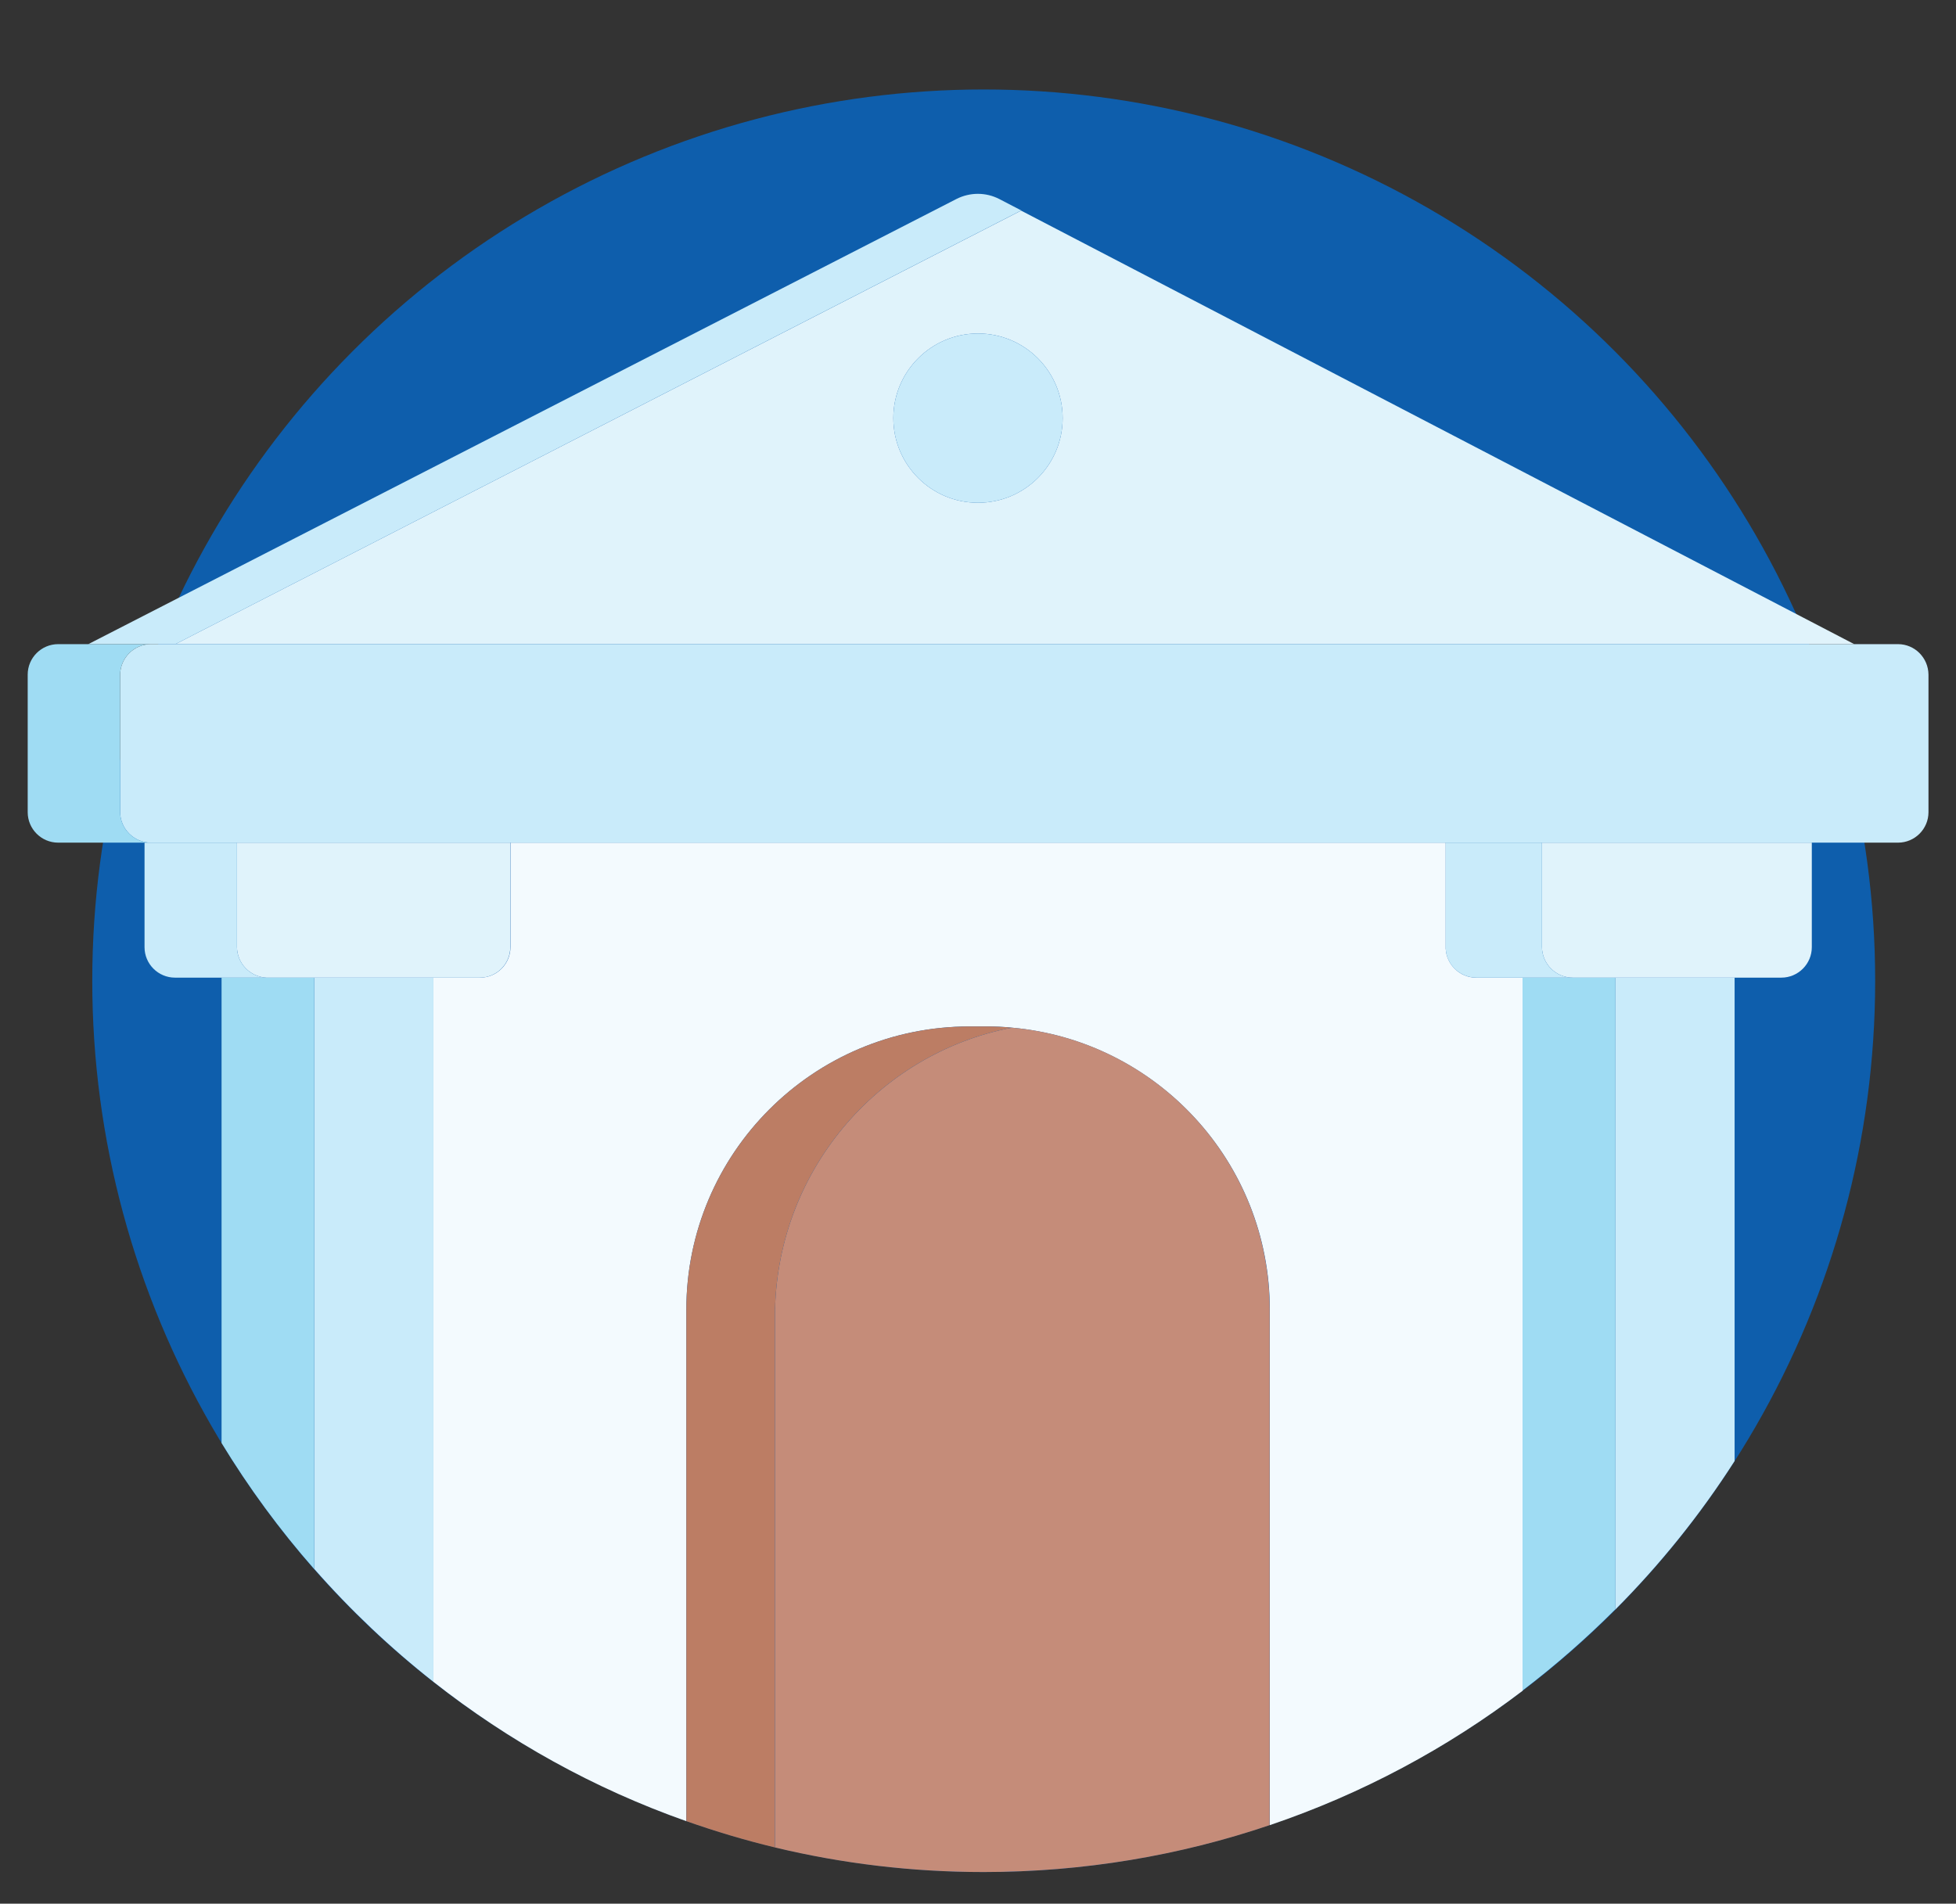 <svg xmlns="http://www.w3.org/2000/svg" xmlns:xlink="http://www.w3.org/1999/xlink" x="0px" y="0px" viewBox="0 0 113 110" style="enable-background:new 0 0 113 110;" xml:space="preserve"><rect x="0" y="0" width="113" height="110" fill="#333333" stroke="none"/><style type="text/css">	.st0{clip-path:url(#SVGID_00000132809629175083757750000004855695643969601706_);}			.st1{opacity:0.3;clip-path:url(#SVGID_00000002344278759577361460000018263739911545913216_);fill:url(#SVGID_00000017484606624784485000000004413310511607956654_);}	.st2{opacity:0.1;fill:#FFFFFF;}	.st3{opacity:0.2;}	.st4{fill:url(#SVGID_00000100354560737806206880000007105615122757238666_);}	.st5{fill:url(#SVGID_00000065074081063291339290000015141019160876980662_);}	.st6{opacity:0.6;}	.st7{fill:url(#SVGID_00000006685796369683109110000009330909647871121330_);}	.st8{fill:url(#SVGID_00000153677723185826108700000005268250773563444643_);}	.st9{fill:url(#SVGID_00000117635034899090377920000000383413254485921162_);}	.st10{fill:url(#SVGID_00000168818983786610946520000001852546818130259840_);}	.st11{fill:url(#SVGID_00000166672581297906635110000013914696144745224074_);}	.st12{fill:url(#SVGID_00000157284209813211417260000017144821862308001213_);}	.st13{fill:url(#SVGID_00000085948632273114962320000005567044261925841025_);}	.st14{fill:url(#SVGID_00000142155945891327778590000016838532190004266638_);}	.st15{fill:url(#SVGID_00000041269531391896924710000000400268050752579230_);}	.st16{fill:url(#SVGID_00000182505291000185355940000015079799601244755584_);}	.st17{fill:url(#SVGID_00000122683536786175631960000014758686195915972543_);}	.st18{fill:url(#SVGID_00000179605971437383664640000016303242045396382594_);}	.st19{fill:url(#SVGID_00000001664818019361472640000010353152079469798298_);}	.st20{fill:url(#SVGID_00000147935743853020854250000000814042455951691444_);}	.st21{fill:url(#SVGID_00000170975405579898561870000001908297728000084123_);}	.st22{fill:url(#SVGID_00000072263088262329576770000017278453969205743019_);}	.st23{fill:url(#SVGID_00000150823777708718893640000001009533149588270527_);}	.st24{fill:url(#SVGID_00000137827725413708073540000015132836017444205731_);}	.st25{fill:url(#SVGID_00000131367807315621745010000009717264146693576614_);}	.st26{fill:url(#SVGID_00000050662847509674379840000014681716259942726836_);}	.st27{fill:url(#SVGID_00000016769638008098466620000006775817821282979241_);}	.st28{fill:url(#SVGID_00000150807258766686484120000010127412636215190698_);}	.st29{fill:url(#SVGID_00000133494456477780731210000013291837928729471634_);}	.st30{fill:url(#SVGID_00000025443912555935441510000010040018001628517558_);}	.st31{fill:url(#SVGID_00000063596375031976942680000017184092670578118311_);}	.st32{fill:url(#SVGID_00000111191006383024662350000006795853898014040987_);}	.st33{fill:url(#SVGID_00000134960211861773718010000012037582615663192712_);}	.st34{fill:url(#SVGID_00000173880308044851905220000016418170675185461145_);}	.st35{fill:url(#SVGID_00000087408624683150197470000011117692691550408883_);}	.st36{fill:url(#SVGID_00000182501863948532733950000007207381725767020677_);}	.st37{fill:url(#SVGID_00000093873061741107348740000005433256494086778282_);}	.st38{fill:url(#SVGID_00000081645447455646002120000003289202555052602273_);}	.st39{fill:url(#SVGID_00000065780764019561676390000017981655403509963178_);}	.st40{fill:url(#SVGID_00000137818304099402840060000004613166182190166967_);}	.st41{fill:url(#SVGID_00000176765257730368291930000014127004240370967733_);}	.st42{fill:url(#SVGID_00000103983899823717374400000000301425153994851260_);}	.st43{fill:url(#SVGID_00000182512604260530549550000005943932174898029232_);}	.st44{fill:url(#SVGID_00000160880807841852385070000007716037770518159551_);}	.st45{fill:url(#SVGID_00000149339487211544231100000005728583396886184082_);}	.st46{fill:#FFFFFF;}	.st47{display:none;clip-path:url(#SVGID_00000132809629175083757750000004855695643969601706_);}	.st48{clip-path:url(#SVGID_00000075139984466121814930000016308600275552094627_);}			.st49{opacity:0.3;clip-path:url(#SVGID_00000183236675262463007600000011414328687251013558_);fill:url(#SVGID_00000020370667285630663800000012583225908084973723_);}	.st50{fill:url(#SVGID_00000125599767813975929740000018174173615787631020_);}	.st51{fill:url(#SVGID_00000160893915746901872520000011584329048501770667_);}	.st52{fill:url(#SVGID_00000062169227684157600410000008524591347016391554_);}	.st53{fill:url(#SVGID_00000102524684937683705320000018416971886291508137_);}	.st54{fill:url(#SVGID_00000130632004113027726550000012723633701077753476_);}	.st55{fill:url(#SVGID_00000011739748809157393510000006352960347940454529_);}	.st56{fill:url(#SVGID_00000163791329712237855940000015568110168568166299_);}	.st57{fill:url(#SVGID_00000165932011416267891270000009967997476679126401_);}	.st58{fill:url(#SVGID_00000052093757946523144570000000539284497571747715_);}	.st59{fill:url(#SVGID_00000136387395318310358620000009229330762500371635_);}	.st60{fill:url(#SVGID_00000170990702706116953470000014308207578238017412_);}	.st61{fill:url(#SVGID_00000126301672584481969140000000884554449638094262_);}	.st62{fill:url(#SVGID_00000078019588218321189930000011076287490158724769_);}	.st63{fill:url(#SVGID_00000093879375131591529870000014153104276426230659_);}	.st64{fill:url(#SVGID_00000098911102591011129270000006860330373913759400_);}	.st65{fill:url(#SVGID_00000055690217754348222980000014816783403966196135_);}	.st66{fill:url(#SVGID_00000132049629362676984870000007011612308862291100_);}	.st67{fill:url(#SVGID_00000108998814563785145200000003628065709039862409_);}	.st68{fill:url(#SVGID_00000036238190016029928530000005122173826550578621_);}	.st69{fill:url(#SVGID_00000122693947455042722170000000610269489231399056_);}	.st70{fill:url(#SVGID_00000051351089600028894910000013362623059917165992_);}	.st71{fill:url(#SVGID_00000011032135971840788360000014159332236464318649_);}	.st72{fill:url(#SVGID_00000138566324829000656090000004216243635240695225_);}	.st73{fill:url(#SVGID_00000031178288103469035490000007420313024110534319_);}	.st74{fill:url(#SVGID_00000016791933417794102620000016695682710365761215_);}	.st75{fill:url(#SVGID_00000121962973356435684080000011338783143652140441_);}	.st76{fill:url(#SVGID_00000061472922128474105770000011844835817271533206_);}	.st77{fill:url(#SVGID_00000003794630186307199380000008054491451124448899_);}	.st78{fill:url(#SVGID_00000175292084859510966990000014927424626813524133_);}	.st79{fill:url(#SVGID_00000134242997470375531760000008684781684280094356_);}	.st80{fill:url(#SVGID_00000159439539542295630170000014315054106416844214_);}	.st81{fill:url(#SVGID_00000086655632292949447730000011540288447855495100_);}	.st82{fill:url(#SVGID_00000157989743852350636860000008468408837328160946_);}	.st83{fill:url(#SVGID_00000123430661154219280130000010873415088428782996_);}	.st84{fill:url(#SVGID_00000152249211442523768570000007504109807227307904_);}	.st85{fill:url(#SVGID_00000027571306456551729460000009422388769426023092_);}	.st86{fill:url(#SVGID_00000135684723166428044630000000491813923159330721_);}	.st87{fill:url(#SVGID_00000098929561469369644490000014824064055949583791_);}	.st88{fill:url(#SVGID_00000056386036292913729920000008531211445221121713_);}	.st89{fill:url(#SVGID_00000060009131940913877340000007261216497970245794_);}	.st90{fill:url(#SVGID_00000139972542383106534590000010428778876626478241_);}	.st91{fill:url(#SVGID_00000169530858081211825430000016741832932408182679_);}	.st92{fill:url(#SVGID_00000013901122655895994720000010632022226002247560_);}	.st93{fill:url(#SVGID_00000070805939007570812260000001547439746500309938_);}	.st94{fill:url(#SVGID_00000047766273830478111700000001192360108260305332_);}	.st95{fill:url(#SVGID_00000091705453825436577370000016438267467922912189_);}	.st96{fill:url(#SVGID_00000088845994125770368450000010041132712462338183_);}	.st97{fill:url(#SVGID_00000086688899491623270500000006769004197610839737_);}	.st98{fill:url(#SVGID_00000011030670931923135850000002473721830476443825_);}	.st99{fill:url(#SVGID_00000015354963320925198360000008593425869925834645_);}	.st100{fill:url(#SVGID_00000052800379556530988710000017636735153038919040_);}	.st101{fill:url(#SVGID_00000128483906976215749900000012479671055752347782_);}	.st102{fill:url(#SVGID_00000134246684463957779400000004504466590951693453_);}	.st103{fill:url(#SVGID_00000085230595764148748400000013612804846663640960_);}	.st104{fill:url(#SVGID_00000017491728032864114460000013192141491432229041_);}	.st105{fill:url(#SVGID_00000042725392579213624110000001785677245124009634_);}	.st106{fill:url(#SVGID_00000133491226834816091780000005215787436722585742_);}	.st107{fill:url(#SVGID_00000075849030653347708630000015877527113881031846_);}	.st108{fill:url(#SVGID_00000103258383712636889130000009148765667507709072_);}	.st109{fill:url(#SVGID_00000040574670908594246090000017831144063759663771_);}	.st110{fill:url(#SVGID_00000106838010839563916780000001104596211334365844_);}	.st111{fill:url(#SVGID_00000039111664109633897150000006718882177170508213_);}	.st112{fill:url(#SVGID_00000067934252969312725020000004276490098276189087_);}	.st113{fill:url(#SVGID_00000039130395061872328780000016153445331612531622_);}	.st114{fill:url(#SVGID_00000109028879483624943790000008805241151265251459_);}	.st115{fill:url(#SVGID_00000160893667623836022720000003858217047922465955_);}	.st116{fill:url(#SVGID_00000023270620060997526900000008462727937272361879_);}	.st117{fill:url(#SVGID_00000115509193708438273310000005182306899535790520_);}	.st118{fill:url(#SVGID_00000098208950596090567630000003426386532689851270_);}	.st119{fill:url(#SVGID_00000173128346937893565050000009048357422703649921_);}	.st120{fill:url(#SVGID_00000130618292860262812860000007299399516575941565_);}	.st121{fill:url(#SVGID_00000035512479144048533380000013637603595728690602_);}	.st122{fill:url(#SVGID_00000168093776225172468580000000246876283228530354_);}	.st123{fill:url(#SVGID_00000133488246891350765030000006903274313372278954_);}	.st124{fill:url(#SVGID_00000029736880784258306670000003382104335568018606_);}	.st125{fill:url(#SVGID_00000030459710500744717870000010793263115803371197_);}	.st126{fill:url(#SVGID_00000139277108970948860180000010855061179656734362_);}	.st127{fill:url(#SVGID_00000052091644992844720700000010018752381743122105_);}			.st128{clip-path:url(#SVGID_00000075139984466121814930000016308600275552094627_);fill:url(#SVGID_00000173144525832396747330000005892288641621429911_);}	.st129{display:none;clip-path:url(#SVGID_00000075139984466121814930000016308600275552094627_);}	.st130{display:none;clip-path:url(#SVGID_00000031914803106693996490000006423604664419995524_);}	.st131{display:inline;}	.st132{clip-path:url(#SVGID_00000031914803106693996490000006423604664419995524_);}	.st133{fill:url(#SVGID_00000023277348425617507970000011412922338784827776_);}	.st134{fill:url(#SVGID_00000114765116877218361240000002847247008459910805_);}	.st135{fill:url(#SVGID_00000018238478050149815250000016087000997873489844_);}	.st136{fill:url(#SVGID_00000000943305609376635120000010945997233505026985_);}	.st137{fill:url(#SVGID_00000144315213924122432580000009517989415144001210_);}	.st138{fill:url(#SVGID_00000090296741081011395270000003462594515731959457_);}	.st139{fill:url(#SVGID_00000000901137705561991100000012659695754489684126_);}	.st140{fill:url(#SVGID_00000041288503745456122720000003862524668024344759_);}	.st141{fill:url(#SVGID_00000094599719609937445030000001562883618964106886_);}	.st142{fill:url(#SVGID_00000160894547008382570530000005355641471374227364_);}	.st143{fill:url(#SVGID_00000056392874975091557530000013960434643001420175_);}	.st144{fill:url(#SVGID_00000149362465194832401840000000106774935772040875_);}	.st145{fill:url(#SVGID_00000162333625533286889170000015640521901918369433_);}	.st146{fill:url(#SVGID_00000169553348140686875010000009250181701413697979_);}	.st147{fill:url(#SVGID_00000011014902951947215430000016102525434774859932_);}	.st148{fill:url(#SVGID_00000080166359720729705500000014771606337987489167_);}	.st149{fill:url(#SVGID_00000173874021063268707410000006975691564124531128_);}	.st150{fill:url(#SVGID_00000048481261958243882900000005475907107081430684_);}	.st151{fill:url(#SVGID_00000061465428117632533610000010291256043746382984_);}	.st152{fill:url(#SVGID_00000104683311094783418780000001830128485168941984_);}	.st153{fill:url(#SVGID_00000010293066519404335390000004747679180155027100_);}	.st154{fill:url(#SVGID_00000148634824637245543910000004945536748868094901_);}	.st155{fill:url(#SVGID_00000174580585755578967360000006795133090103022263_);}	.st156{fill:url(#SVGID_00000103952134333957262950000014948012705408028069_);}	.st157{fill:url(#SVGID_00000146486585295449624040000000722603557209187211_);}	.st158{fill:url(#SVGID_00000046301836549624852850000010272786060157916329_);}	.st159{fill:url(#SVGID_00000119817651371765557290000001876787590715602869_);}	.st160{fill:url(#SVGID_00000044887664247044341110000001312704175991322523_);}	.st161{fill:url(#SVGID_00000132778322181615830900000016031419763845373573_);}	.st162{fill:url(#SVGID_00000167398211748456394730000011662180536988395683_);}	.st163{fill:url(#SVGID_00000016774997970964112210000005821394773867602321_);}	.st164{fill:url(#SVGID_00000114752579381369367960000004911412270144273815_);}	.st165{fill:url(#SVGID_00000083807005682271981000000002374350850041183930_);}	.st166{fill:url(#SVGID_00000173124655630641704810000001952415671262817700_);}	.st167{fill:url(#SVGID_00000165955963951418957330000016806711607484034749_);}	.st168{fill:url(#SVGID_00000183236983076276511060000005591988969413063851_);}	.st169{fill:url(#SVGID_00000114766592213292579270000001560165561287854985_);}	.st170{fill:url(#SVGID_00000080898554669985028370000015514699514770276775_);}	.st171{fill:url(#SVGID_00000026159441541321644670000015523697110918357922_);}	.st172{fill:url(#SVGID_00000018925361555995117180000001288042459486151563_);}	.st173{fill:url(#SVGID_00000051382166098215562820000017804006502289414570_);}	.st174{fill:url(#SVGID_00000034061454870081895070000006754595915778178468_);}	.st175{fill:url(#SVGID_00000082334172693387719360000018073646927008517507_);}	.st176{fill:url(#SVGID_00000075848094064234610900000004219004498461758864_);}	.st177{fill:url(#SVGID_00000084517432236601023890000004948277923690370990_);}	.st178{fill:url(#SVGID_00000109718321668887145150000003375502018620657307_);}	.st179{fill:url(#SVGID_00000093144158584912064150000003470269080231152027_);}	.st180{fill:url(#SVGID_00000091731387028601198050000000603954092172709304_);}	.st181{fill:url(#SVGID_00000172421954971512191000000006514007229718954685_);}	.st182{fill:url(#SVGID_00000013156201255365764700000017422897848141021109_);}	.st183{fill:url(#SVGID_00000067194827653958062130000013015047844612657320_);}	.st184{fill:url(#SVGID_00000129203814552614058670000016628676403655285168_);}	.st185{fill:url(#SVGID_00000060746764827998673520000008197032710545385882_);}	.st186{fill:url(#SVGID_00000138554169526339693710000018143112206496288703_);}	.st187{fill:url(#SVGID_00000057837427275847374930000013317877072008985018_);}	.st188{fill:url(#SVGID_00000083803146272346357180000003126809129891069620_);}	.st189{fill:url(#SVGID_00000085248252165066194820000011656004985375509661_);}	.st190{fill:url(#SVGID_00000007406287791456885880000002738255083361478326_);}	.st191{fill:url(#SVGID_00000101061758737200438890000005450555410845221253_);}	.st192{fill:url(#SVGID_00000139994337315314654660000014422563781276698513_);}	.st193{fill:url(#SVGID_00000019647536856358070690000018300643205185246615_);}	.st194{fill:url(#SVGID_00000148653214817387839610000008978801544502031790_);}	.st195{fill:url(#SVGID_00000134247528768273195630000008715134178802045603_);}	.st196{fill:url(#SVGID_00000062168951862726388960000010986323784047477426_);}	.st197{fill:url(#SVGID_00000103227737161590163620000015316475164655582130_);}	.st198{fill:url(#SVGID_00000160884368373451012460000001788074367797725828_);}	.st199{fill:url(#SVGID_00000057839683581994791740000006666808768198853254_);}	.st200{fill:url(#SVGID_00000001629760005818930130000017346128963060250764_);}	.st201{fill:url(#SVGID_00000114759432696578788440000000571363965219978916_);}	.st202{fill:url(#SVGID_00000101818947183735309950000000652357803042330515_);}	.st203{fill:url(#SVGID_00000119826866023670390730000013252857702263078544_);}	.st204{fill:url(#SVGID_00000095332401049127028480000006942993475339111310_);}	.st205{fill:url(#SVGID_00000150800083508272757200000014276440166266692264_);}	.st206{fill:url(#SVGID_00000044875691441706640640000017394190976479080383_);}	.st207{fill:url(#SVGID_00000007389495042686210790000003235808982919857069_);}	.st208{fill:url(#SVGID_00000093160955894363980060000008066293139965377931_);}	.st209{fill:url(#SVGID_00000137834896928469868780000008290546546843773839_);}	.st210{fill:url(#SVGID_00000049944341124441160650000009350901402807626163_);}	.st211{fill:url(#SVGID_00000118374710560068036210000017829624835870873791_);}	.st212{fill:url(#SVGID_00000171694446970713127510000012097650268472548999_);}	.st213{fill:url(#SVGID_00000055708225290139196850000009003808527689070747_);}	.st214{fill:url(#SVGID_00000097481094458261508510000002449416123487043974_);}	.st215{fill:url(#SVGID_00000020393783183285653100000010042805173368248464_);}	.st216{fill:url(#SVGID_00000170999358484171616530000017611192161457223099_);}	.st217{fill:url(#SVGID_00000090998606840224964220000003244032465243377854_);}	.st218{fill:url(#SVGID_00000093159614555366041110000014317662223449905587_);}	.st219{fill:url(#SVGID_00000062167240619994374200000001709200752001474739_);}	.st220{fill:url(#SVGID_00000107555214016398293990000016769005454605323143_);}	.st221{fill:url(#SVGID_00000170973318444891338960000016293712480515758471_);}	.st222{fill:url(#SVGID_00000029017097959980355570000004572498238731334815_);}	.st223{fill:url(#SVGID_00000038399266521013274180000012796226142409350018_);}	.st224{fill:url(#SVGID_00000157304802085442218920000016391281707528052640_);}	.st225{fill:url(#SVGID_00000013188128727875273710000018340578556891987626_);}	.st226{fill:url(#SVGID_00000172430105358896818090000008780612055150655395_);}	.st227{fill:url(#SVGID_00000116934845521367979630000016664757175599622040_);}	.st228{fill:url(#SVGID_00000100379672825241368710000006496719928978972055_);}	.st229{fill:url(#SVGID_00000111189414654580074720000010927201792026909592_);}	.st230{fill:url(#SVGID_00000030460014666257354180000018086879790576128170_);}	.st231{fill:url(#SVGID_00000081619226861462804110000007359025176543697314_);}	.st232{fill:url(#SVGID_00000066494832370479407910000007234745263859573169_);}	.st233{fill:url(#SVGID_00000066481323452376316840000011549522222233130381_);}	.st234{fill:url(#SVGID_00000121266696725981523940000007661749139947667121_);}	.st235{fill:url(#SVGID_00000070810058485624493810000000642831166154827404_);}	.st236{fill:url(#SVGID_00000152982739802006313880000012201396767549188005_);}	.st237{fill:url(#SVGID_00000062887658998701102880000004277888221858380683_);}	.st238{fill:url(#SVGID_00000083075845648266028450000001299724270021768374_);}	.st239{fill:url(#SVGID_00000082333064203083932680000015761914727674720171_);}	.st240{fill:url(#SVGID_00000073701807286220459710000011140805997086996126_);}	.st241{fill:url(#SVGID_00000057130179274667901240000006543717632914386564_);}	.st242{fill:url(#SVGID_00000099654724820271749960000001338668470495777170_);}	.st243{fill:url(#SVGID_00000148647117281608892700000001798347052117186232_);}	.st244{fill:url(#SVGID_00000076566457729637626170000018246785521052026498_);}	.st245{fill:url(#SVGID_00000093150164327520751410000001308211342948571063_);}	.st246{fill:url(#SVGID_00000140716315276496216760000000690876168926637963_);}	.st247{fill:url(#SVGID_00000181073730389529774590000016425025437995918752_);}	.st248{fill:url(#SVGID_00000088126784765591927040000002163477397785154235_);}	.st249{fill:url(#SVGID_00000076602514881881222310000008923854986366191026_);}	.st250{fill:url(#SVGID_00000112631278754121274890000010391869286652616609_);}	.st251{fill:url(#SVGID_00000032617490580318419870000005337309684258417049_);}	.st252{fill:url(#SVGID_00000044163533694669741960000010213405597951784086_);}	.st253{fill:url(#SVGID_00000182489831576449637540000002662844482317262499_);}	.st254{fill:url(#SVGID_00000081648460565951032450000004172105359253749684_);}	.st255{fill:url(#SVGID_00000151516254046118062270000017530151983692968109_);}	.st256{fill:url(#SVGID_00000163773919528075482570000013748653550386495646_);}	.st257{fill:url(#SVGID_00000022534775033043121010000010509819936560802951_);}	.st258{fill:url(#SVGID_00000078037319555705951000000006211270385626904453_);}	.st259{fill:url(#SVGID_00000083785739516526905390000010851563740809704362_);}	.st260{fill:url(#SVGID_00000046303559190966199930000004695541045192181387_);}	.st261{fill:url(#SVGID_00000153682041271342637780000014006105541091389621_);}	.st262{fill:url(#SVGID_00000018927379341854293330000011039011371474487969_);}	.st263{fill:url(#SVGID_00000140007522010461013320000005374543740388225195_);}	.st264{fill:url(#SVGID_00000122694106693051393150000005125190178509842317_);}	.st265{fill:url(#SVGID_00000044888697129002293670000013462023751727915450_);}	.st266{fill:url(#SVGID_00000065766095129444958780000006744095225762214272_);}	.st267{fill:url(#SVGID_00000116229316626185335500000004940844295098993043_);}	.st268{fill:url(#SVGID_00000012434873105987317060000006265659382223635638_);}	.st269{fill:url(#SVGID_00000057847155080451203360000010644442420135273904_);}	.st270{fill:url(#SVGID_00000105388791004593676640000010485651449460370606_);}	.st271{fill:url(#SVGID_00000119802105270667911170000013503794154763983517_);}	.st272{fill:url(#SVGID_00000132778220396209646390000016267689715113529236_);}	.st273{fill:url(#SVGID_00000069360460083841403170000007948893106048712628_);}	.st274{display:none;opacity:0.3;fill:url(#SVGID_00000120520522862522293500000012576894640714006931_);}	.st275{display:none;}	.st276{fill:url(#SVGID_00000179634771277117766050000015170598874803607720_);}	.st277{fill:#91D6E8;}	.st278{display:none;fill:#225FAD;}			.st279{fill:none;stroke:url(#SVGID_00000119812714904755025690000002614377870629610147_);stroke-width:5.583;stroke-miterlimit:10;}	.st280{fill:#E5D82C;}	.st281{fill:#F1582D;}	.st282{fill:#BA4298;}	.st283{fill:#0E5EAC;}	.st284{fill:#7B4A9D;}	.st285{fill:#21346F;}	.st286{fill:#081632;}	.st287{fill:#454663;}	.st288{fill:#9F6240;}	.st289{fill:#834324;}	.st290{fill:#FBBA85;}	.st291{fill:#78A3D6;}	.st292{fill:#F4A96D;}	.st293{fill:#4B7ABD;}	.st294{fill:#FECF0A;}	.st295{fill:#FAA31B;}	.st296{fill:#646A79;}	.st297{fill:#424A53;}	.st298{fill:#F36B21;}	.st299{fill:#F04923;}	.st300{fill:#CF3A27;}	.st301{fill:#F8A68F;}	.st302{fill:#E09380;}	.st303{fill:#FABDAB;}	.st304{fill:#AA6EAE;}	.st305{fill:#FCDFEB;}	.st306{fill:#FDDF30;}	.st307{fill:#FEC446;}	.st308{fill:#D0B1D4;}	.st309{fill:#584E57;}	.st310{fill:#443E42;}	.st311{fill:#816E7B;}	.st312{fill:#824C9E;}	.st313{fill:#8E5BA5;}	.st314{fill:#D1E49E;}	.st315{fill:#A3D39A;}	.st316{fill:#48A0D9;}	.st317{fill:#FEF046;}	.st318{fill:#E0F3FB;}	.st319{fill:#C6E0F5;}	.st320{fill:#ED95BF;}	.st321{fill:#EF5FA2;}	.st322{fill:#F9AD92;}	.st323{fill:#F69581;}	.st324{fill:#1D3A6B;}	.st325{fill:#EE4495;}	.st326{fill:#E676AE;}	.st327{fill:#F3FAFE;}	.st328{fill:#33BDEF;}	.st329{fill:#FEE279;}	.st330{fill:#EBB455;}	.st331{fill:#F5865C;}	.st332{fill:#9DBAE1;}	.st333{fill:#F1F1F8;}	.st334{fill:#D8D6EB;}	.st335{fill:#118FBD;}	.st336{fill:#0E627E;}	.st337{fill:#F16479;}	.st338{fill:#E91D82;}	.st339{fill:#C9EBFA;}	.st340{fill:#9FDCF3;}	.st341{fill:#C58C79;}	.st342{fill:#BC7D64;}	.st343{clip-path:url(#SVGID_00000175317369001880385160000005786294343014898312_);}	.st344{fill:#A0DCF3;}	.st345{fill:#C58D7A;}	.st346{fill:#BD7C64;}	.st347{fill:#FFC939;}	.st348{fill:#57425E;}	.st349{fill:#46314D;}	.st350{fill:#CC8C60;}	.st351{fill:#BA7D54;}	.st352{fill:#C1C6E5;}	.st353{fill:#ABB6DD;}	.st354{fill:#D5DCF0;}	.st355{fill:#DFEDF9;}	.st356{fill:#6085C4;}	.st357{fill:#7DA6D8;}	.st358{fill:#4D7CBE;}	.st359{fill:#FEDD42;}	.st360{fill:#DBA883;}			.st361{opacity:0.3;clip-path:url(#SVGID_00000100355433590359580180000017334881812194556325_);fill:url(#SVGID_00000151537765555257344500000010327507157334894514_);}	.st362{clip-path:url(#SVGID_00000100355433590359580180000017334881812194556325_);}	.st363{fill:#75BF50;}			.st364{fill:none;stroke:url(#SVGID_00000018208794335901018550000006631861231997229733_);stroke-width:5.583;stroke-miterlimit:10;}			.st365{opacity:0.3;clip-path:url(#SVGID_00000097502515828131073400000004759697875079837857_);fill:url(#SVGID_00000133489736023724752060000001213572037661520044_);}	.st366{clip-path:url(#SVGID_00000097502515828131073400000004759697875079837857_);}			.st367{fill:none;stroke:url(#SVGID_00000105411225021425296700000001556614971421640639_);stroke-width:5.583;stroke-miterlimit:10;}	.st368{fill:#102B47;}</style><g id="Layer_1"></g><g id="Layer_2">	<g>		<circle class="st283" cx="56.83" cy="56.67" r="51.5"></circle>		<g>			<g>				<path class="st327" d="M83.51,48.69H29.49v6.04c0,0.97-0.79,1.76-1.76,1.76h-2.69v40.69c4.36,3.43,9.28,6.17,14.61,8.05V75.68     l0,0c0-9.04,7.33-16.37,16.37-16.37h0.96c0.5,0,0.99,0.02,1.48,0.07l0,0l0,0c8.35,0.75,14.9,7.76,14.9,16.31v29.77     c5.31-1.8,10.24-4.44,14.61-7.77V56.49h-2.69c-0.94,0-1.71-0.74-1.76-1.67c0-0.04,0-0.07,0-0.11V48.69"></path>				<g>					<path class="st339" d="M25.04,56.49h-6.89v34.16c2.09,2.38,4.4,4.57,6.89,6.53V56.49"></path>					<path class="st340" d="M18.14,56.49H12.8v26.89c1.57,2.58,3.36,5.02,5.35,7.28V56.49"></path>					<path class="st318" d="M29.49,48.69h-15.8v6.02c0,0.95,0.75,1.73,1.69,1.78H10.1c-0.97,0-1.76-0.79-1.76-1.76v-6.04v6.04      c0,0.97,0.79,1.76,1.76,1.76h2.69h5.35h6.89h2.69c0.97,0,1.76-0.79,1.76-1.76V48.69"></path>					<path class="st339" d="M13.69,48.69H8.35v6.04c0,0.97,0.79,1.76,1.76,1.76h5.27c-0.94-0.05-1.69-0.83-1.69-1.78V48.69"></path>				</g>				<g>					<path class="st339" d="M100.21,56.49h-6.9v36.52c2.59-2.6,4.91-5.48,6.9-8.59V56.49"></path>					<path class="st340" d="M93.31,56.49h-5.35v41.19c1.89-1.44,3.67-3,5.35-4.68V56.49"></path>					<path class="st318" d="M104.66,48.69H89.08v6.02c0,0.98,0.8,1.78,1.78,1.78h-5.56c-0.95,0-1.72-0.74-1.78-1.67      c0.04,0.93,0.81,1.67,1.76,1.67h2.69h5.35h6.9h2.69c0.97,0,1.76-0.79,1.76-1.76V48.69"></path>					<path class="st339" d="M89.08,48.69h-5.56v6.02c0,0.04,0,0.07,0,0.11c0.05,0.93,0.83,1.67,1.78,1.67h5.56      c-0.98,0-1.78-0.8-1.78-1.78V48.69"></path>				</g>				<g>					<path class="st341" d="M58.46,59.38c-7.8,1.5-13.69,8.41-13.69,16.7v30.67c3.87,0.93,7.9,1.42,12.05,1.42      c5.78,0,11.34-0.95,16.53-2.71V75.68C73.35,67.14,66.81,60.12,58.46,59.38L58.46,59.38"></path>					<path class="st342" d="M56.98,59.31h-0.96c-9.04,0-16.37,7.33-16.37,16.37l0,0v29.55c1.67,0.59,3.38,1.1,5.12,1.52V76.08      c0-8.29,5.89-15.2,13.69-16.7l0,0C57.97,59.33,57.48,59.31,56.98,59.31"></path>				</g>				<g>					<path class="st318" d="M56.5,29.05c-2.7,0-4.89-2.19-4.89-4.89c0-2.7,2.19-4.89,4.89-4.89c2.7,0,4.89,2.19,4.89,4.89      C61.39,26.86,59.2,29.05,56.5,29.05 M58.99,12.17L10.13,37.22h96.99L58.99,12.17"></path>					<path class="st339" d="M56.49,11.2c-0.42,0-0.84,0.1-1.22,0.29L5.1,37.22h3.62l0,0h1.41l48.87-25.06l-1.27-0.66      C57.34,11.3,56.92,11.2,56.49,11.2"></path>					<path class="st339" d="M56.5,19.27c-2.7,0-4.89,2.19-4.89,4.89c0,2.7,2.19,4.89,4.89,4.89c2.7,0,4.89-2.19,4.89-4.89      C61.39,21.46,59.2,19.27,56.5,19.27"></path>					<path class="st339" d="M109.65,37.22h-2.53H10.13H8.72c-0.98,0-1.78,0.8-1.78,1.78v7.91c0,0.98,0.8,1.78,1.78,1.78H3.36      c-0.97,0-1.76-0.79-1.76-1.76l0,0c0,0.97,0.79,1.76,1.76,1.76h4.99h5.34h15.8h54.03h5.56h15.58h4.99      c0.97,0,1.76-0.79,1.76-1.76v-7.95C111.4,38.01,110.62,37.22,109.65,37.22"></path>					<path class="st340" d="M8.72,37.22H5.1H3.36c-0.97,0-1.76,0.79-1.76,1.76v7.95c0,0.97,0.79,1.76,1.76,1.76h5.36      c-0.98,0-1.78-0.8-1.78-1.78V39C6.94,38.02,7.74,37.22,8.72,37.22L8.72,37.22"></path>				</g>			</g>		</g>	</g></g></svg>
